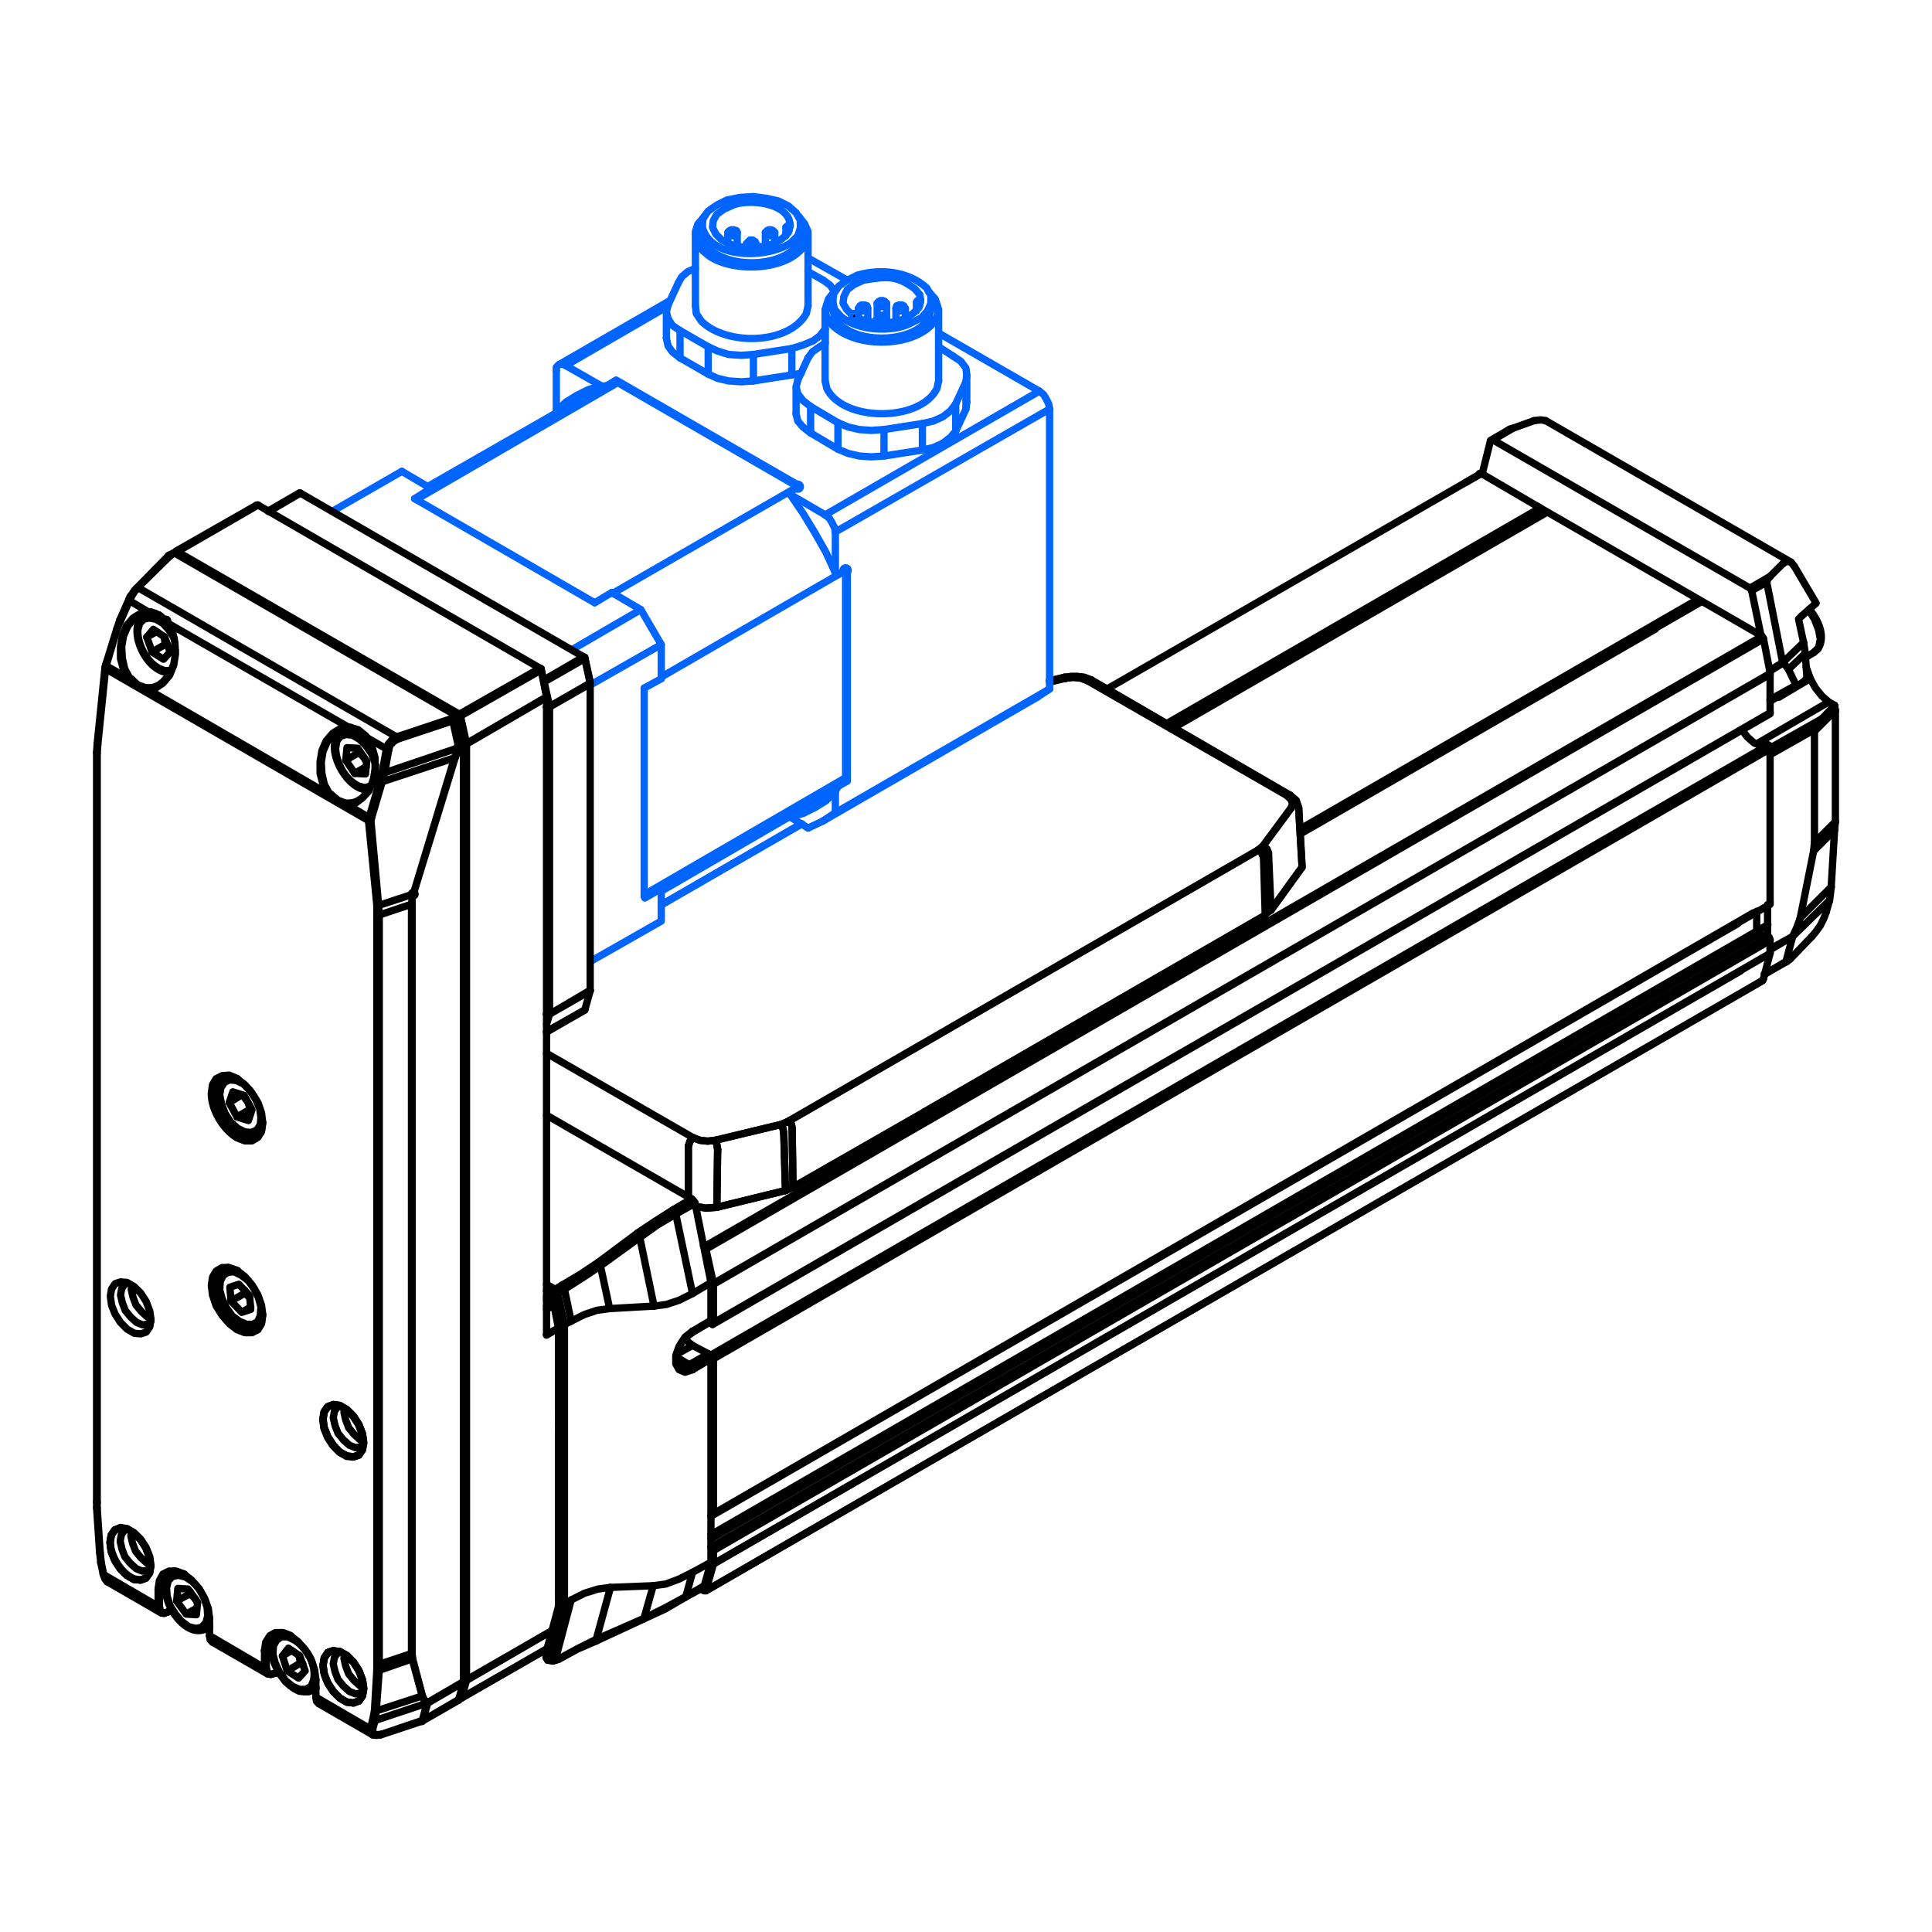 <?xml version="1.0" encoding="UTF-8"?>
<!DOCTYPE svg PUBLIC "-//W3C//DTD SVG 1.1//EN" "http://www.w3.org/Graphics/SVG/1.1/DTD/svg11.dtd">
<!-- Creator: CorelDRAW 2017 -->
<svg xmlns="http://www.w3.org/2000/svg" xml:space="preserve" width="400px" height="400px" version="1.1" style="shape-rendering:geometricPrecision; text-rendering:geometricPrecision; image-rendering:optimizeQuality; fill-rule:evenodd; clip-rule:evenodd"
viewBox="0 0 400000 400000"
 xmlns:xlink="http://www.w3.org/1999/xlink">
 <defs>
  <style type="text/css">
   <![CDATA[
    .str2 {stroke:black;stroke-width:1512}
    .str3 {stroke:#0064FF;stroke-width:1512}
    .str1 {stroke:black;stroke-width:1512;stroke-linecap:round;stroke-linejoin:round}
    .str0 {stroke:#0064FF;stroke-width:1512;stroke-linecap:round;stroke-linejoin:round}
    .fil1 {fill:none}
    .fil0 {fill:none;fill-rule:nonzero}
    .fil2 {fill:black;fill-rule:nonzero}
   ]]>
  </style>
 </defs>
 <g id="Layer_x0020_1">
  <polyline class="fil0 str0" points="122190,199085 136909,190698 136909,183632 "/>
  <line class="fil0 str0" x1="121715" y1="142111" x2="136909" y2= "133453" />
  <line class="fil0 str0" x1="132669" y1="126210" x2="118710" y2= "134338" />
  <line class="fil0 str0" x1="69063" y1="105714" x2="83198" y2= "97587" />
  <rect class="fil1" width="400000" height="400000"/>
  <line class="fil0 str0" x1="136861" y1="183984" x2="133507" y2= "185926" />
  <polyline class="fil0 str1" points="116860,331945 116340,332119 115820,331945 113046,342172 "/>
  <line class="fil0 str1" x1="115826" y1="273143" x2="115826" y2= "273010" />
  <line class="fil0 str1" x1="146156" y1="329344" x2="145809" y2= "329344" />
  <polyline class="fil0 str1" points="147195,320331 147542,320504 147715,321025 "/>
  <line class="fil0 str1" x1="147715" y1="313397" x2="147542" y2= "313571" />
  <polyline class="fil0 str1" points="147022,280638 147542,280811 147715,281331 "/>
  <polyline class="fil0 str1" points="147715,273878 147542,274224 147022,273878 "/>
  <line class="fil0 str1" x1="147715" y1="265730" x2="147715" y2= "265904" />
  <line class="fil0 str1" x1="145809" y1="258104" x2="146156" y2= "258624" />
  <line class="fil0 str1" x1="364506" y1="131904" x2="145809" y2= "258104" />
  <line class="fil0 str1" x1="147195" y1="313918" x2="359739" y2= "191259" />
  <line class="fil0 str1" x1="366027" y1="191444" x2="147195" y2= "317731" />
  <line class="fil0 str1" x1="147195" y1="318597" x2="364053" y2= "193467" />
  <line class="fil0 str1" x1="365933" y1="194044" x2="147195" y2= "320331" />
  <line class="fil0 str1" x1="147715" y1="321025" x2="366478" y2= "194723" />
  <line class="fil0 str1" x1="366479" y1="197386" x2="147715" y2= "323797" />
  <line class="fil0 str1" x1="363046" y1="188971" x2="147715" y2= "313397" />
  <line class="fil0 str1" x1="147542" y1="313571" x2="366478" y2= "187232" />
  <line class="fil0 str1" x1="147715" y1="281331" x2="366478" y2= "155029" />
  <line class="fil0 str1" x1="365265" y1="154698" x2="147022" y2= "280638" />
  <line class="fil0 str1" x1="366479" y1="147576" x2="147715" y2= "273878" />
  <line class="fil0 str1" x1="364920" y1="202996" x2="146156" y2= "329344" />
  <line class="fil0 str1" x1="147715" y1="323797" x2="360335" y2= "201043" />
  <line class="fil0 str1" x1="366177" y1="139602" x2="147715" y2= "265729" />
  <line class="fil0 str1" x1="147715" y1="265903" x2="366478" y2= "139602" />
  <line class="fil0 str1" x1="146156" y1="258623" x2="365092" y2= "132285" />
  <line class="fil0 str1" x1="147542" y1="274223" x2="366479" y2= "147775" />
  <line class="fil0 str1" x1="146156" y1="329343" x2="364920" y2= "203041" />
  <line class="fil0 str1" x1="229182" y1="142663" x2="306385" y2= "98190" />
  <line class="fil0 str1" x1="269222" y1="172649" x2="342703" y2= "130256" />
  <line class="fil0 str1" x1="242278" y1="150241" x2="319185" y2= "105822" />
  <line class="fil0 str1" x1="318546" y1="105351" x2="241489" y2= "149846" />
  <line class="fil0 str1" x1="352179" y1="124556" x2="269222" y2= "172476" />
  <line class="fil0 str1" x1="243066" y1="150636" x2="320063" y2= "106191" />
  <line class="fil0 str1" x1="352180" y1="124605" x2="269221" y2= "172476" />
  <line class="fil0 str1" x1="147193" y1="313743" x2="147540" y2= "313570" />
  <line class="fil0 str1" x1="145807" y1="329343" x2="145114" y2= "328996" />
  <polyline class="fil0 str1" points="147713,321023 147713,323796 146154,329343 "/>
  <line class="fil0 str1" x1="147713" y1="281330" x2="147713" y2= "313397" />
  <line class="fil0 str1" x1="147713" y1="265903" x2="147713" y2= "273876" />
  <line class="fil0 str1" x1="146154" y1="258623" x2="147713" y2= "265729" />
  <line class="fil0 str1" x1="145634" y1="257930" x2="145807" y2= "258103" />
  <line class="fil0 str1" x1="147020" y1="273703" x2="147020" y2= "273876" />
  <line class="fil0 str1" x1="145807" y1="328306" x2="141993" y2= "330558" />
  <polyline class="fil0 str1" points="114954,343732 114260,343559 114086,343039 114086,342345 116860,331945 "/>
  <polyline class="fil0 str1" points="123447,339399 119633,341305 115820,343385 114954,343732 "/>
  <line class="fil0 str1" x1="133327" y1="335065" x2="123447" y2= "339399" />
  <polyline class="fil0 str1" points="141993,330558 137833,332812 133327,335065 "/>
  <polyline class="fil0 str1" points="116860,274225 115474,267638 116860,266945 "/>
  <line class="fil0 str1" x1="139913" y1="251345" x2="143900" y2= "249091" />
  <polyline class="fil0 str1" points="132460,256198 136100,253599 139913,251345 "/>
  <line class="fil0 str1" x1="124313" y1="262092" x2="132460" y2= "256198" />
  <polyline class="fil0 str1" points="116860,266945 120673,264519 124313,262092 "/>
  <polyline class="fil0 str1" points="113046,342172 113046,343212 113393,343732 "/>
  <line class="fil0 str1" x1="114954" y1="266945" x2="113158" y2= "265908" />
  <line class="fil0 str1" x1="113158" y1="267248" x2="114433" y2= "267985" />
  <polyline class="fil0 str1" points="143900,249091 143554,248571 143207,248225 139393,250479 "/>
  <polyline class="fil0 str1" points="139913,251345 139740,250825 139393,250479 135580,252905 131940,255331 132287,255678 132460,256198 "/>
  <line class="fil0 str1" x1="131940" y1="255331" x2="123794" y2= "261398" />
  <polyline class="fil0 str1" points="124313,262092 124140,261571 123794,261398 120153,263825 116340,266078 116687,266425 116860,266945 "/>
  <line class="fil0 str1" x1="116340" y1="266078" x2="114954" y2= "266945" />
  <polyline class="fil0 str1" points="114433,267985 114954,267985 115474,267638 115300,267292 114954,266945 "/>
  <line class="fil0 str1" x1="114433" y1="267985" x2="115820" y2= "274398" />
  <polyline class="fil0 str1" points="116860,274225 116340,274398 115820,274398 "/>
  <line class="fil0 str1" x1="116860" y1="331945" x2="116860" y2= "274225" />
  <line class="fil0 str1" x1="115820" y1="274398" x2="115820" y2= "331945" />
  <polyline class="fil0 str1" points="114086,342345 113566,342519 113046,342172 "/>
  <line class="fil0 str1" x1="114954" y1="343732" x2="114433" y2= "343905" />
  <line class="fil0 str1" x1="115820" y1="343385" x2="115647" y2= "343559" />
  <line class="fil0 str1" x1="123447" y1="339399" x2="123447" y2= "339746" />
  <line class="fil0 str1" x1="133327" y1="335065" x2="133153" y2= "335239" />
  <line class="fil0 str1" x1="141993" y1="330558" x2="141820" y2= "330732" />
  <line class="fil0 str1" x1="145634" y1="328653" x2="145807" y2= "328306" />
  <polyline class="fil0 str1" points="123449,339746 119462,341479 115649,343559 114435,343905 113395,343732 "/>
  <line class="fil0 str1" x1="133155" y1="335239" x2="123449" y2= "339746" />
  <polyline class="fil0 str1" points="141822,330732 137662,333159 133155,335239 "/>
  <line class="fil0 str1" x1="145636" y1="328653" x2="141822" y2= "330732" />
  <polyline class="fil0 str1" points="143382,325532 147195,323452 145809,328306 "/>
  <line class="fil0 str1" x1="143382" y1="325532" x2="141995" y2= "330558" />
  <line class="fil0 str1" x1="118248" y1="331252" x2="114955" y2= "343732" />
  <line class="fil0 str1" x1="126395" y1="328653" x2="123449" y2= "339399" />
  <polyline class="fil0 str1" points="118248,331252 121022,329865 123796,328998 126395,328653 "/>
  <line class="fil0 str1" x1="135236" y1="328306" x2="133329" y2= "335065" />
  <polyline class="fil0 str1" points="126395,328653 135236,328306 137835,327959 140609,326919 143382,325532 "/>
  <line class="fil0 str1" x1="118248" y1="273531" x2="116863" y2= "274225" />
  <line class="fil0 str1" x1="116863" y1="266945" x2="118248" y2= "273531" />
  <line class="fil0 str1" x1="139915" y1="251345" x2="143382" y2= "267812" />
  <polyline class="fil0 str1" points="143902,249091 147195,265558 143382,267812 "/>
  <line class="fil0 str1" x1="132462" y1="256198" x2="135408" y2= "270412" />
  <polyline class="fil0 str1" points="143382,267812 140609,269199 138009,270066 135408,270412 "/>
  <line class="fil0 str1" x1="124315" y1="262092" x2="126222" y2= "270932" />
  <polyline class="fil0 str1" points="135408,270412 126222,270932 123623,271278 121022,272145 118248,273531 "/>
  <polyline class="fil0 str1" points="146676,280292 142688,282546 141648,283065 140782,282718 "/>
  <line class="fil0 str1" x1="147022" y1="273705" x2="147195" y2= "273358" />
  <polyline class="fil0 str1" points="147195,281332 147022,280812 146676,280292 "/>
  <line class="fil0 str1" x1="143382" y1="283585" x2="147195" y2= "281332" />
  <polyline class="fil0 str1" points="143382,275612 141822,276825 140609,278732 139915,280639 139915,282372 140609,283585 141822,284105 143382,283585 "/>
  <line class="fil0 str1" x1="147195" y1="273358" x2="143382" y2= "275612" />
  <line class="fil0 str1" x1="143208" y1="275959" x2="143382" y2= "275612" />
  <polyline class="fil0 str1" points="142688,282546 143208,283065 143382,283585 "/>
  <line class="fil0 str1" x1="143208" y1="275959" x2="147022" y2= "273705" />
  <path class="fil0 str1" d="M140782 282718l-346 -172c-1142,-1654 451,-4852 1906,-5894l866 -693"/>
  <line class="fil0 str1" x1="143382" y1="278558" x2="146676" y2= "280292" />
  <line class="fil0 str1" x1="140262" y1="280292" x2="143382" y2= "278558" />
  <line class="fil0 str1" x1="142688" y1="282546" x2="140089" y2= "280985" />
  <polyline class="fil0 str1" points="143382,278558 142515,277865 141822,277171 "/>
  <line class="fil0 str1" x1="147195" y1="265558" x2="147195" y2= "273358" />
  <line class="fil0 str1" x1="147195" y1="281332" x2="147195" y2= "323452" />
  <line class="fil0 str1" x1="269222" y1="171610" x2="351118" y2= "124322" />
  <line class="fil0 str1" x1="269222" y1="171784" x2="341140" y2= "130256" />
  <polyline class="fil0 str1" points="148062,236091 146503,236263 144942,236091 143555,235571 "/>
  <line class="fil0 str1" x1="161755" y1="232797" x2="148062" y2= "236091" />
  <line class="fil0 str1" x1="162969" y1="232277" x2="161755" y2= "232797" />
  <line class="fil0 str1" x1="260556" y1="175944" x2="162969" y2= "232277" />
  <line class="fil0 str1" x1="261423" y1="175250" x2="260556" y2= "175944" />
  <line class="fil0 str1" x1="267316" y1="167276" x2="261423" y2= "175250" />
  <polyline class="fil0 str1" points="266449,164677 267316,165544 267663,166411 267316,167276 "/>
  <line class="fil0 str1" x1="225196" y1="140930" x2="266449" y2= "164677" />
  <polyline class="fil0 str1" points="220689,140410 222249,140237 223809,140410 225196,140930 "/>
  <line class="fil0 str1" x1="217301" y1="141225" x2="220689" y2= "140410" />
  <polyline class="fil0 str1" points="148582,237997 148408,236957 148062,236091 "/>
  <polyline class="fil0 str1" points="161755,232797 162102,233664 162275,234531 "/>
  <polyline class="fil0 str1" points="260556,175944 261249,176637 261596,177504 "/>
  <polyline class="fil0 str1" points="261423,175250 262290,175770 262636,176637 "/>
  <line class="fil0 str1" x1="266449" y1="164677" x2="267143" y2= "164677" />
  <line class="fil0 str1" x1="225196" y1="140930" x2="225889" y2= "140757" />
  <line class="fil0 str1" x1="220689" y1="140410" x2="220343" y2= "140237" />
  <polyline class="fil0 str1" points="143555,235571 142862,236263 142515,237304 "/>
  <polyline class="fil0 str1" points="267143,164677 268356,165717 268875,167276 "/>
  <line class="fil0 str1" x1="225889" y1="140757" x2="267143" y2= "164677" />
  <polyline class="fil0 str1" points="220343,140237 221730,140063 223116,140063 224503,140237 225889,140757 "/>
  <line class="fil0 str1" x1="217301" y1="140968" x2="220343" y2= "140237" />
  <line class="fil0 str1" x1="142515" y1="237304" x2="142515" y2= "247704" />
  <polyline class="fil0 str1" points="144075,249784 146156,250130 148408,249957 148582,237997 "/>
  <polyline class="fil0 str1" points="162275,234531 162622,246491 164183,245798 164009,233837 "/>
  <polyline class="fil0 str1" points="261596,177504 261943,189291 263155,188424 262636,176637 "/>
  <line class="fil0 str1" x1="269587" y1="179522" x2="268875" y2= "167276" />
  <line class="fil0 str1" x1="148408" y1="249957" x2="162622" y2= "246491" />
  <line class="fil0 str1" x1="263155" y1="188424" x2="269470" y2= "179694" />
  <line class="fil0 str1" x1="164183" y1="245798" x2="190876" y2= "230543" />
  <line class="fil0 str1" x1="191396" y1="230198" x2="261943" y2= "189486" />
  <polyline class="fil0 str1" points="163522,231961 163868,232827 164042,233694 "/>
  <line class="fil0 str1" x1="139913" y1="251345" x2="143900" y2= "249091" />
  <polyline class="fil0 str1" points="132460,256198 136100,253599 139913,251345 "/>
  <polyline class="fil0 str1" points="143900,249091 143554,248571 143207,248225 139393,250479 "/>
  <polyline class="fil0 str1" points="139913,251345 139740,250825 139393,250479 135580,252905 131940,255331 132287,255678 132460,256198 "/>
  <line class="fil0 str1" x1="113158" y1="230884" x2="143208" y2= "248224" />
  <polyline class="fil0 str1" points="148062,236091 146503,236263 144942,236091 143555,235571 "/>
  <line class="fil0 str1" x1="161755" y1="232797" x2="148062" y2= "236091" />
  <line class="fil0 str1" x1="162969" y1="232277" x2="161755" y2= "232797" />
  <line class="fil0 str1" x1="260562" y1="175990" x2="162975" y2= "232323" />
  <line class="fil0 str1" x1="261423" y1="175250" x2="260556" y2= "175944" />
  <line class="fil0 str1" x1="267316" y1="167276" x2="261423" y2= "175250" />
  <polyline class="fil0 str1" points="266449,164677 267316,165544 267663,166411 267316,167276 "/>
  <line class="fil0 str1" x1="225196" y1="140930" x2="266449" y2= "164677" />
  <polyline class="fil0 str1" points="220689,140410 222249,140237 223809,140410 225196,140930 "/>
  <line class="fil0 str1" x1="217301" y1="140968" x2="220689" y2= "140410" />
  <line class="fil0 str1" x1="143555" y1="235571" x2="113158" y2= "218073" />
  <polyline class="fil0 str1" points="148582,237997 148408,236957 148062,236091 "/>
  <polyline class="fil0 str1" points="161755,232797 162102,233664 162275,234531 "/>
  <polyline class="fil0 str1" points="260556,175944 261249,176637 261596,177504 "/>
  <polyline class="fil0 str1" points="261423,175250 262290,175770 262636,176637 "/>
  <line class="fil0 str1" x1="266449" y1="164677" x2="267143" y2= "164677" />
  <line class="fil0 str1" x1="225196" y1="140930" x2="225889" y2= "140757" />
  <line class="fil0 str1" x1="220689" y1="140410" x2="220343" y2= "140237" />
  <polyline class="fil0 str1" points="143555,235571 142862,236263 142515,237304 "/>
  <polyline class="fil0 str1" points="267143,164677 268356,165717 268875,167276 "/>
  <line class="fil0 str1" x1="225889" y1="140757" x2="267143" y2= "164677" />
  <polyline class="fil0 str1" points="220343,140237 221730,140063 223116,140063 224503,140237 225889,140757 "/>
  <line class="fil0 str1" x1="217301" y1="140968" x2="220343" y2= "140237" />
  <line class="fil0 str1" x1="142515" y1="237304" x2="142515" y2= "247478" />
  <polyline class="fil0 str1" points="144271,249817 146156,250130 148408,249957 148582,237997 "/>
  <polyline class="fil0 str1" points="162275,234531 162622,246491 164183,245798 164009,233837 "/>
  <line class="fil0 str1" x1="269587" y1="179522" x2="268875" y2= "167276" />
  <line class="fil0 str1" x1="148408" y1="249957" x2="162622" y2= "246491" />
  <line class="fil0 str1" x1="263155" y1="188424" x2="269470" y2= "179694" />
  <line class="fil0 str1" x1="164183" y1="245798" x2="191396" y2= "230198" />
  <line class="fil0 str1" x1="191396" y1="230198" x2="261943" y2= "189486" />
  <polyline class="fil0 str1" points="163522,231961 163868,232827 164042,233694 "/>
  <line class="fil0 str1" x1="306333" y1="98017" x2="306679" y2= "98017" />
  <line class="fil0 str1" x1="364746" y1="131643" x2="365093" y2= "132163" />
  <line class="fil0 str1" x1="366479" y1="139270" x2="366479" y2= "139444" />
  <line class="fil0 str1" x1="366479" y1="147417" x2="366479" y2= "147591" />
  <polyline class="fil0 str1" points="365959,154177 366306,154350 366479,154870 "/>
  <line class="fil0 str1" x1="366479" y1="186764" x2="366479" y2= "187111" />
  <line class="fil0 str1" x1="363706" y1="188670" x2="363706" y2= "188844" />
  <polyline class="fil0 str1" points="363706,192658 363706,193004 364053,193351 "/>
  <polyline class="fil0 str1" points="365959,193871 366306,194044 366479,194564 "/>
  <line class="fil0 str1" x1="366479" y1="197164" x2="366479" y2= "197337" />
  <line class="fil0 str1" x1="365093" y1="202711" x2="364920" y2= "202884" />
  <line class="fil0 str1" x1="303434" y1="99890" x2="306679" y2= "98017" />
  <line class="fil0 str1" x1="306679" y1="98016" x2="318812" y2= "105123" />
  <line class="fil0 str1" x1="318183" y1="104757" x2="364745" y2= "131642" />
  <line class="fil0 str1" x1="365092" y1="132162" x2="366478" y2= "139269" />
  <line class="fil0 str1" x1="366478" y1="139443" x2="366478" y2= "147417" />
  <polyline class="fil0 str1" points="360585,151056 361798,152616 363185,153829 364572,154349 365958,154176 "/>
  <line class="fil0 str1" x1="366478" y1="154869" x2="366478" y2= "186763" />
  <line class="fil0 str1" x1="366478" y1="194562" x2="366478" y2= "197163" />
  <line class="fil0 str1" x1="366478" y1="197336" x2="365092" y2= "202710" />
  <line class="fil0 str1" x1="363704" y1="188842" x2="363704" y2= "192657" />
  <line class="fil0 str1" x1="364051" y1="193350" x2="365957" y2= "193870" />
  <path class="fil0 str1" d="M374453 126270l1214 1907 866 2254 347 1906 -347 1733 -1040 1040 867 -693c1484,-2225 469,-5081 -867,-7107l-867 -1213"/>
  <line class="fil0 str1" x1="308586" y1="91256" x2="309106" y2= "91083" />
  <line class="fil0 str1" x1="362319" y1="121763" x2="362666" y2= "122284" />
  <polyline class="fil0 str1" points="365785,120550 365959,120030 366479,119336 "/>
  <line class="fil0 str1" x1="309106" y1="91083" x2="313266" y2= "88657" />
  <line class="fil0 str1" x1="366479" y1="119336" x2="362319" y2= "121763" />
  <line class="fil0 str1" x1="362666" y1="122284" x2="365785" y2= "120550" />
  <line class="fil0 str1" x1="369079" y1="137190" x2="366479" y2= "138750" />
  <polyline class="fil0 str1" points="366479,138924 369253,137190 369079,137190 "/>
  <polyline class="fil0 str1" points="366479,196644 371160,193871 366479,196471 "/>
  <polyline class="fil0 str1" points="370640,198551 369946,199071 369773,199071 365439,201671 "/>
  <line class="fil0 str1" x1="312053" y1="89177" x2="308759" y2= "91083" />
  <line class="fil0 str1" x1="369946" y1="199071" x2="365267" y2= "201671" />
  <line class="fil0 str1" x1="308586" y1="91256" x2="306853" y2= "98190" />
  <line class="fil0 str1" x1="364573" y1="131470" x2="362666" y2= "122284" />
  <line class="fil0 str1" x1="365959" y1="193871" x2="365959" y2= "187284" />
  <line class="fil0 str1" x1="362319" y1="121763" x2="309106" y2= "91083" />
  <polyline class="fil0 str1" points="373413,133030 372372,128177 373066,127483 "/>
  <polyline class="fil0 str1" points="373760,135284 373586,134070 373413,133030 "/>
  <line class="fil0 str1" x1="374106" y1="140311" x2="373760" y2= "135284" />
  <line class="fil0 str1" x1="368386" y1="144297" x2="368213" y2= "144123" />
  <polyline class="fil0 str1" points="371506,117257 376013,124884 373066,127483 "/>
  <polyline class="fil0 str1" points="369079,116737 369946,116217 370813,116390 371506,117257 "/>
  <line class="fil0 str1" x1="366479" y1="119336" x2="369079" y2= "116737" />
  <line class="fil0 str1" x1="369079" y1="137190" x2="365785" y2= "120550" />
  <line class="fil0 str1" x1="373413" y1="133030" x2="369079" y2= "137190" />
  <line class="fil0 str1" x1="375146" y1="193871" x2="370640" y2= "198551" />
  <line class="fil0 str1" x1="370293" y1="138577" x2="369253" y2= "137190" />
  <line class="fil0 str1" x1="373760" y1="135284" x2="370293" y2= "138577" />
  <line class="fil0 str1" x1="378786" y1="186418" x2="371160" y2= "193871" />
  <polyline class="fil0 str1" points="379132,183644 378959,185204 378786,186418 "/>
  <line class="fil0 str1" x1="379132" y1="183644" x2="372719" y2= "190057" />
  <polyline class="fil0 str1" points="371160,193871 372026,191964 372719,190057 "/>
  <line class="fil0 str1" x1="369773" y1="199071" x2="371160" y2= "193871" />
  <polyline class="fil0 str1" points="378092,188844 377572,190230 376880,191617 376013,192831 375146,193871 "/>
  <line class="fil0 str1" x1="378786" y1="186418" x2="378092" y2= "188844" />
  <line class="fil0 str1" x1="380000" y1="147071" x2="380000" y2= "170124" />
  <line class="fil0 str1" x1="380000" y1="147071" x2="375667" y2= "151404" />
  <line class="fil0 str1" x1="375667" y1="174457" x2="375667" y2= "151404" />
  <line class="fil0 str1" x1="380000" y1="170124" x2="375667" y2= "174457" />
  <line class="fil0 str1" x1="380000" y1="170124" x2="379826" y2= "171857" />
  <line class="fil0 str1" x1="375493" y1="176191" x2="375667" y2= "174457" />
  <line class="fil0 str1" x1="379826" y1="171857" x2="375493" y2= "176191" />
  <line class="fil0 str1" x1="379826" y1="171857" x2="379132" y2= "183644" />
  <line class="fil0 str1" x1="372719" y1="190057" x2="375493" y2= "176191" />
  <line class="fil0 str1" x1="371852" y1="141871" x2="370293" y2= "138577" />
  <polyline class="fil0 str1" points="373760,140831 372892,141524 372199,141871 371852,141871 "/>
  <line class="fil0 str1" x1="374106" y1="140311" x2="373760" y2= "140831" />
  <line class="fil0 str1" x1="379826" y1="146030" x2="380000" y2= "147071" />
  <line class="fil0 str1" x1="377226" y1="148803" x2="379826" y2= "146030" />
  <polyline class="fil0 str1" points="375667,151404 375667,151057 376013,150190 376360,149670 377226,148803 "/>
  <line class="fil0 str1" x1="370813" y1="116390" x2="320026" y2= "87097" />
  <polyline class="fil0 str1" points="317600,87097 313266,88657 312573,88831 312053,89177 "/>
  <polyline class="fil0 str1" points="320026,87097 318986,86923 317600,87097 "/>
  <line class="fil0 str1" x1="371852" y1="141871" x2="366479" y2= "144817" />
  <line class="fil0 str1" x1="377226" y1="148803" x2="366479" y2= "154870" />
  <line class="fil0 str1" x1="366479" y1="156257" x2="375667" y2= "151057" />
  <line class="fil0 str1" x1="366479" y1="145164" x2="372546" y2= "141697" />
  <polyline class="fil0 str1" points="373933,138057 374800,140484 368386,144297 "/>
  <polyline class="fil0 str1" points="374800,140484 375840,142390 377226,144123 378612,145337 379826,146030 "/>
  <line class="fil0 str1" x1="363706" y1="154003" x2="378612" y2= "145337" />
  <line class="fil0 str1" x1="375493" y1="135110" x2="373760" y2= "136151" />
  <polyline class="fil0 str1" points="114644,269975 114891,269480 113159,268490 "/>
  <line class="fil0 str1" x1="113159" y1="269109" x2="114644" y2= "269975" />
  <polygon class="fil0 str1" points="115633,275047 116128,274924 115138,269851 114643,269975 "/>
  <polyline class="fil0 str1" points="115633,290635 116323,295229 116128,275047 115633,275047 115633,290635 115642,295370 "/>
  <polygon class="fil0 str1" points="115633,329606 116128,329606 116128,295955 115633,295955 "/>
  <line class="fil0 str1" x1="115880" y1="329977" x2="116128" y2= "329730" />
  <polygon class="fil0 str1" points="115633,337029 116128,337029 116128,329188 115633,329093 "/>
  <polyline class="fil0 str1" points="114643,340864 115138,340988 116128,337029 115633,337029 114643,340864 114890,340988 "/>
  <line class="fil0 str1" x1="114643" y1="340864" x2="114396" y2= "340740" />
  <line class="fil0 str1" x1="115137" y1="269851" x2="114890" y2= "269480" />
  <line class="fil0 str1" x1="116127" y1="275047" x2="116127" y2= "274924" />
  <polyline class="fil0 str1" points="115880,290759 116127,290759 116127,290635 "/>
  <polyline class="fil0 str1" points="116127,295955 116127,295708 115880,295460 "/>
  <line class="fil0 str1" x1="116127" y1="329730" x2="116127" y2= "329606" />
  <line class="fil0 str1" x1="114890" y1="340988" x2="115137" y2= "340988" />
  <line class="fil0 str1" x1="122189" y1="141185" x2="121076" y2= "136112" />
  <line class="fil0 str1" x1="113777" y1="209971" x2="113158" y2= "209971" />
  <line class="fil0 str1" x1="113158" y1="212074" x2="113777" y2= "209971" />
  <line class="fil0 str1" x1="113777" y1="146381" x2="113158" y2= "146381" />
  <polyline class="fil0 str1" points="113158,209971 113777,209971 113777,146381 "/>
  <polyline class="fil0 str1" points="113158,146381 113777,146257 112663,141185 "/>
  <line class="fil0 str1" x1="113777" y1="146381" x2="113777" y2= "146257" />
  <polyline class="fil0 str1" points="61940,102091 62187,102091 120828,135989 121076,136360 122189,141432 "/>
  <line class="fil0 str1" x1="120828" y1="135989" x2="121076" y2= "136112" />
  <line class="fil0 str0" x1="122189" y1="141432" x2="122189" y2= "141185" />
  <line class="fil0 str1" x1="121076" y1="136112" x2="121076" y2= "136360" />
  <line class="fil0 str1" x1="122189" y1="141185" x2="122189" y2= "205022" />
  <line class="fil0 str0" x1="122189" y1="141432" x2="122189" y2= "141556" />
  <line class="fil0 str1" x1="122189" y1="205146" x2="121076" y2= "209104" />
  <line class="fil0 str1" x1="122189" y1="205022" x2="122189" y2= "205146" />
  <line class="fil0 str1" x1="62187" y1="102091" x2="55631" y2= "105926" />
  <line class="fil0 str1" x1="120828" y1="135990" x2="112540" y2= "140815" />
  <line class="fil0 str1" x1="121076" y1="136361" x2="112663" y2= "141186" />
  <line class="fil0 str1" x1="122189" y1="141433" x2="113777" y2= "146258" />
  <polyline class="fil0 str1" points="122189,205147 113777,209972 122189,205023 "/>
  <line class="fil0 str1" x1="122189" y1="141557" x2="113777" y2= "146382" />
  <line class="fil0 str1" x1="121076" y1="209105" x2="113158" y2= "213559" />
  <line class="fil0 str1" x1="61940" y1="102092" x2="55507" y2= "105804" />
  <line class="fil0 str1" x1="121076" y1="209105" x2="113158" y2= "213683" />
  <line class="fil0 str1" x1="113158" y1="144031" x2="112044" y2= "138464" />
  <line class="fil0 str1" x1="94848" y1="148361" x2="95962" y2= "154053" />
  <line class="fil0 str1" x1="113158" y1="144031" x2="113158" y2= "276406" />
  <polyline class="fil0 str1" points="112044,138464 112044,138712 113158,144279 113158,144031 "/>
  <line class="fil0 str1" x1="113158" y1="144279" x2="113158" y2= "144403" />
  <polyline class="fil0 str1" points="53404,104566 111797,138340 112044,138464 "/>
  <line class="fil0 str1" x1="111797" y1="138340" x2="112044" y2= "138712" />
  <line class="fil0 str1" x1="53156" y1="104566" x2="53404" y2= "104566" />
  <line class="fil0 str1" x1="96580" y1="347790" x2="96580" y2= "154052" />
  <line class="fil0 str1" x1="116081" y1="329681" x2="116081" y2= "334383" />
  <polyline class="fil0 str1" points="96580,154053 96580,153929 95343,148238 95095,147867 36702,114217 36455,114217 36331,114587 "/>
  <line class="fil0 str1" x1="95343" y1="351626" x2="95095" y2= "351502" />
  <line class="fil0 str1" x1="96580" y1="347914" x2="95962" y2= "347791" />
  <polyline class="fil0 str1" points="95095,351502 95591,351502 96580,347914 "/>
  <line class="fil0 str1" x1="95343" y1="351626" x2="95591" y2= "351502" />
  <line class="fil0 str1" x1="96580" y1="154053" x2="95962" y2= "154053" />
  <line class="fil0 str1" x1="95962" y1="347791" x2="96580" y2= "347791" />
  <line class="fil0 str1" x1="96580" y1="347914" x2="96580" y2= "347791" />
  <line class="fil0 str1" x1="95343" y1="148239" x2="94848" y2= "148362" />
  <line class="fil0 str1" x1="95962" y1="154053" x2="96580" y2= "153930" />
  <line class="fil0 str1" x1="36702" y1="114218" x2="36455" y2= "114589" />
  <line class="fil0 str1" x1="94848" y1="148363" x2="95095" y2= "147868" />
  <line class="fil0 str1" x1="36455" y1="114589" x2="36455" y2= "114218" />
  <line class="fil0 str1" x1="113158" y1="276408" x2="115509" y2= "275047" />
  <line class="fil0 str1" x1="113158" y1="270469" x2="114272" y2= "269851" />
  <line class="fil0 str1" x1="113158" y1="271088" x2="114643" y2= "270222" />
  <line class="fil0 str1" x1="113158" y1="276284" x2="115509" y2= "275047" />
  <line class="fil0 str1" x1="113158" y1="144404" x2="96580" y2= "154054" />
  <line class="fil0 str1" x1="115509" y1="336905" x2="96580" y2= "347792" />
  <line class="fil0 str1" x1="113158" y1="144280" x2="96580" y2= "153930" />
  <line class="fil0 str1" x1="112044" y1="138713" x2="95343" y2= "148239" />
  <line class="fil0 str1" x1="111797" y1="138342" x2="95095" y2= "147868" />
  <line class="fil0 str1" x1="53404" y1="104567" x2="36702" y2= "114218" />
  <line class="fil0 str1" x1="114642" y1="340616" x2="95591" y2= "351503" />
  <line class="fil0 str1" x1="115509" y1="336905" x2="96580" y2= "347915" />
  <line class="fil0 str1" x1="53156" y1="104567" x2="36455" y2= "114094" />
  <line class="fil0 str1" x1="114519" y1="340616" x2="95467" y2= "351627" />
  <polyline class="fil0 str1" points="87425,356328 87425,356204 79012,359049 78888,359173 "/>
  <polyline class="fil0 str1" points="79012,359049 77898,359173 77280,358802 77156,358059 76662,357936 76662,358678 77156,359173 "/>
  <polyline class="fil0 str1" points="77651,356204 77156,356080 76661,357937 "/>
  <polyline class="fil0 str1" points="77156,358060 77651,356204 77898,354225 77527,354225 77156,356080 "/>
  <line class="fil0 str1" x1="78517" y1="345812" x2="78022" y2= "345689" />
  <line class="fil0 str1" x1="78024" y1="345689" x2="77529" y2= "354225" />
  <polyline class="fil0 str1" points="77901,354225 78519,345812 78519,344575 78024,344575 78024,345689 "/>
  <polyline class="fil0 str1" points="78519,189436 78024,189313 78024,344575 "/>
  <polyline class="fil0 str1" points="78519,344575 78519,189436 78395,187457 78024,187457 78024,189313 "/>
  <polyline class="fil0 str1" points="76787,169889 76292,169889 78024,187457 "/>
  <polyline class="fil0 str1" points="78395,187457 76787,169889 76910,169395 76416,169271 76292,169889 "/>
  <polyline class="fil0 str1" points="79138,161848 78643,161724 76416,169271 "/>
  <polyline class="fil0 str1" points="76911,169395 79138,161848 79633,159992 79138,159868 78644,161724 "/>
  <polyline class="fil0 str1" points="80499,155167 80004,155043 79138,159868 "/>
  <line class="fil0 str1" x1="79633" y1="159992" x2="80499" y2= "155167" />
  <polyline class="fil0 str1" points="82107,152569 82230,153064 93736,149229 93612,148734 82107,152569 81117,153188 80375,154054 80004,155043 "/>
  <polyline class="fil0 str1" points="80498,155167 80746,154301 81488,153558 82230,153064 "/>
  <polyline class="fil0 str1" points="93860,149229 93736,149229 94973,154796 93860,149229 93612,148733 "/>
  <circle class="fil2 str2" cx="94973" cy="154796" r="371"/>
  <polyline class="fil0 str1" points="94107,156899 94231,156899 94602,155910 95097,154920 "/>
  <line class="fil0 str1" x1="94973" y1="154796" x2="95097" y2= "154920" />
  <polyline class="fil0 str1" points="94973,154796 94478,155786 94107,156899 "/>
  <circle class="fil2 str2" cx="85571" cy="185106" r="371"/>
  <polyline class="fil0 str1" points="94107,156899 85571,185106 94231,156899 "/>
  <polygon class="fil0 str1" points="85200,187210 85323,187086 85323,186220 85571,185106 85323,186220 "/>
  <polyline class="fil0 str1" points="85200,342349 85323,342349 85323,187086 "/>
  <polyline class="fil0 str1" points="85200,187210 85200,342349 85323,343462 85447,343462 85323,342349 "/>
  <polyline class="fil0 str1" points="87426,351132 87426,351009 85446,343462 "/>
  <polyline class="fil0 str1" points="85322,343462 87426,351132 87796,351999 88415,352617 88539,352493 87796,351875 87426,351009 "/>
  <line class="fil0 str1" x1="95096" y1="154920" x2="94973" y2= "154797" />
  <polygon class="fil0 str1" points="88540,352617 88416,352617 87426,356205 87550,356205 "/>
  <polyline class="fil0 str1" points="88540,352493 88540,352617 88416,352617 "/>
  <line class="fil0 str1" x1="87426" y1="356328" x2="87550" y2= "356205" />
  <polyline class="fil0 str1" points="28538,121641 35218,115084 34848,115084 "/>
  <line class="fil0 str1" x1="28290" y1="121765" x2="28538" y2= "121641" />
  <polyline class="fil0 str1" points="26682,124115 26806,124362 27300,123372 27919,122383 28538,121641 "/>
  <polyline class="fil0 str1" points="24825,128321 24949,128569 26806,124362 "/>
  <polyline class="fil0 str1" points="24207,130177 24207,130301 24949,128569 "/>
  <polyline class="fil0 str1" points="21856,137724 21980,137848 24207,130301 "/>
  <polyline class="fil0 str1" points="21733,138219 21856,138466 21980,137848 "/>
  <polyline class="fil0 str1" points="20124,153930 20248,154178 21856,138466 "/>
  <polyline class="fil0 str1" points="20000,155786 20124,155910 20248,154178 "/>
  <polyline class="fil0 str1" points="20000,310925 20124,311049 20124,155910 "/>
  <polyline class="fil0 str1" points="20000,312163 20124,312286 20124,311049 "/>
  <polyline class="fil0 str1" points="20619,321317 20743,321441 20124,312286 "/>
  <polyline class="fil0 str1" points="20867,323544 20990,323668 20743,321441 "/>
  <polyline class="fil0 str1" points="22228,327503 21733,326884 21485,326018 21361,325894 "/>
  <line class="fil0 str1" x1="21485" y1="326018" x2="20990" y2= "323668" />
  <line class="fil0 str1" x1="35218" y1="115084" x2="34970" y2= "114960" />
  <polyline class="fil0 str1" points="87426,356328 78890,359173 77900,359297 77157,359173 "/>
  <path class="fil0 str1" d="M87378 356430c27,-9 54,-21 79,-36"/>
  <polyline class="fil0 str1" points="34848,115084 28291,121764 27796,122259 27425,122878 26930,123496 26682,124115 24826,128321 24208,130177 21857,137724 21733,138218 20126,153930 20002,155786 20002,312162 20620,321317 20867,323544 "/>
  <polyline class="fil0 str1" points="21362,325894 21733,326884 22229,327503 "/>
  <line class="fil0 str1" x1="20867" y1="323544" x2="21362" y2= "325894" />
  <path class="fil0 str1" d="M34940 115017c-33,20 -62,43 -89,69"/>
  <line class="fil0 str1" x1="88417" y1="352617" x2="77654" y2= "356205" />
  <line class="fil0 str1" x1="87426" y1="351132" x2="77901" y2= "354225" />
  <line class="fil0 str1" x1="85323" y1="343462" x2="78519" y2= "345812" />
  <line class="fil0 str1" x1="78519" y1="344576" x2="85200" y2= "342349" />
  <line class="fil0 str1" x1="79633" y1="159993" x2="94973" y2= "154797" />
  <line class="fil0 str1" x1="79138" y1="161849" x2="94107" y2= "156900" />
  <line class="fil0 str1" x1="78395" y1="187458" x2="85571" y2= "185108" />
  <line class="fil0 str1" x1="78519" y1="189438" x2="85200" y2= "187211" />
  <line class="fil0 str1" x1="94602" y1="148241" x2="93612" y2= "148736" />
  <line class="fil0 str1" x1="36085" y1="114466" x2="35219" y2= "115085" />
  <line class="fil0 str1" x1="94849" y1="148612" x2="93860" y2= "149230" />
  <polyline class="fil0 str1" points="95097,154921 95963,154302 94973,154797 "/>
  <line class="fil0 str1" x1="95963" y1="348164" x2="88540" y2= "352494" />
  <line class="fil0 str1" x1="95963" y1="348288" x2="88540" y2= "352618" />
  <line class="fil0 str1" x1="94973" y1="351875" x2="87550" y2= "356206" />
  <line class="fil0 str1" x1="35961" y1="114466" x2="34971" y2= "114961" />
  <line class="fil0 str1" x1="94973" y1="351999" x2="87426" y2= "356329" />
  <polyline class="fil0 str1" points="36085,114466 94602,148241 94849,148612 95963,154302 95963,348288 94973,351875 94973,351999 "/>
  <line class="fil0 str1" x1="95963" y1="154055" x2="95963" y2= "154303" />
  <line class="fil0 str1" x1="94849" y1="148365" x2="94849" y2= "148612" />
  <polyline class="fil0 str1" points="95963,154303 95963,154055 94849,148365 94602,148241 "/>
  <line class="fil0 str1" x1="35961" y1="114467" x2="36085" y2= "114467" />
  <line class="fil0 str1" x1="28538" y1="121643" x2="82107" y2= "152571" />
  <line class="fil0 str1" x1="30765" y1="126715" x2="26806" y2= "124365" />
  <line class="fil0 str1" x1="72209" y1="150591" x2="34600" y2= "128942" />
  <line class="fil0 str1" x1="80003" y1="155045" x2="75920" y2= "152695" />
  <path class="fil0 str1" d="M31260 324164l-248 -1856 -742 -1855 -1114 -1732 -1360 -1361 -1485 -866 -1360 -248 -1114 495 -742 990 -248 1484c-73,2807 2271,6661 4949,7671l1360 247 1114 -495 742 -989 248 -1485z"/>
  <path class="fil0 str1" d="M75302 349526l-247 -1733 -743 -1855 -1113 -1732 -1361 -1484 -1485 -743 -1360 -247 -1114 371 -742 1113 -248 1485c-74,2806 2271,6661 4949,7670l1361 247 1113 -494 743 -990 247 -1608z"/>
  <polygon class="fil0 str1" points="31260,273194 31012,271461 30270,269482 29156,267750 27796,266389 26311,265523 24951,265399 23837,265771 23095,266884 22847,268368 23095,270224 23837,272080 24951,273812 26311,275173 27796,276039 29156,276162 30270,275791 31012,274678 "/>
  <polygon class="fil0 str1" points="75302,298679 75055,296823 74312,294967 73199,293235 71838,291875 70353,291009 68993,290761 67879,291256 67137,292246 66889,293854 67137,295586 67879,297441 68993,299174 70353,300659 71838,301400 73199,301648 74312,301277 75055,300163 "/>
  <polyline class="fil0 str1" points="31247,273552 30522,274173 29533,274297 28296,273802 27059,272689 25945,271328 25327,269719 24956,268111 25203,266750 25821,265884 26341,265690 "/>
  <line class="fil0 str1" x1="21857" y1="138468" x2="76292" y2= "169891" />
  <line class="fil0 str1" x1="76416" y1="169273" x2="71838" y2= "166551" />
  <line class="fil0 str1" x1="67879" y1="164324" x2="30517" y2= "142674" />
  <line class="fil0 str1" x1="26559" y1="140448" x2="21981" y2= "137849" />
  <line class="fil0 str1" x1="32745" y1="332577" x2="21487" y2= "326020" />
  <line class="fil0 str1" x1="54766" y1="345319" x2="43384" y2= "338639" />
  <line class="fil0 str1" x1="76664" y1="357938" x2="65406" y2= "351382" />
  <line class="fil0 str1" x1="22229" y1="327504" x2="33363" y2= "333937" />
  <line class="fil0 str1" x1="44003" y1="340000" x2="55385" y2= "346556" />
  <line class="fil0 str1" x1="66025" y1="352742" x2="77159" y2= "359175" />
  <line class="fil0 str1" x1="32745" y1="328989" x2="32745" y2= "332577" />
  <polyline class="fil0 str1" points="43384,335052 43137,333072 42395,330969 41157,328866 39673,327134 38065,325896 36457,325278 34972,325278 33735,325896 32992,327257 32745,328989 "/>
  <line class="fil0 str1" x1="43384" y1="338639" x2="43384" y2= "335052" />
  <line class="fil0 str1" x1="54766" y1="341732" x2="54766" y2= "345319" />
  <polyline class="fil0 str1" points="65405,347794 65158,345814 64415,343588 63179,341609 61694,339876 60085,338639 58478,338020 56993,338020 55879,338639 55013,340000 54766,341732 "/>
  <line class="fil0 str1" x1="65405" y1="351382" x2="65405" y2= "347794" />
  <polygon class="fil0 str1" points="54395,272204 54147,270224 53405,268122 52168,266018 50683,264286 49075,263049 47467,262431 45982,262431 44745,263173 44002,264410 43756,266142 44002,268122 44745,270348 45982,272328 47467,274060 49075,275297 50683,275916 52168,275916 53405,275297 54147,274060 "/>
  <path class="fil0 str1" d="M54395 232491l-248 -2102 -742 -2104 -1237 -1980 -1485 -1731 -1608 -1238 -1608 -742 -1485 124 -1237 618 -743 1238 -246 1731c-79,3396 2436,7563 5319,9279l1608 619 1485 0 1237 -743 742 -1236 248 -1733z"/>
  <polygon class="fil0 str1" points="68499,164448 68251,164695 69736,165932 71467,166551 71591,166304 69984,165685 "/>
  <polyline class="fil0 str1" points="67880,164324 68127,164200 67138,162344 66642,160118 66519,157768 66890,155540 67756,153561 69117,151953 70602,150963 72210,150715 72210,150591 70478,150839 68870,151829 67509,153437 66642,155416 66271,157768 66271,160118 66890,162468 67880,164324 68251,164695 "/>
  <line class="fil0 str1" x1="68499" y1="164448" x2="68127" y2= "164200" />
  <polygon class="fil0 str1" points="75674,152448 75674,152324 74189,151087 72581,150591 72705,150715 74313,151210 "/>
  <line class="fil0 str1" x1="72581" y1="150591" x2="72210" y2= "150591" />
  <line class="fil0 str1" x1="72210" y1="150715" x2="72705" y2= "150715" />
  <polyline class="fil0 str1" points="75921,152695 76045,152819 76169,152943 "/>
  <path class="fil0 str1" d="M77777 158386l-123 1609c-526,2541 -1834,5453 -4578,6185l-1113 124 -124 247 1732 -247 1485 -1114 1360 -1484 867 -2103 371 -2351 0 -2351 -619 -2226 -1114 -1980 -247 -371"/>
  <line class="fil0 str1" x1="75674" y1="152448" x2="76046" y2= "152819" />
  <line class="fil0 str1" x1="71468" y1="166551" x2="71839" y2= "166551" />
  <line class="fil0 str1" x1="71963" y1="166304" x2="71592" y2= "166304" />
  <polyline class="fil0 str1" points="34601,128942 34354,128571 32869,127333 31261,126715 30766,126715 "/>
  <circle class="fil2 str2" cx="34354" cy="128571" r="371"/>
  <polyline class="fil0 str1" points="31261,126715 31385,126839 32993,127333 34354,128571 "/>
  <polyline class="fil0 str1" points="34601,128942 34725,128942 34849,129065 "/>
  <polyline class="fil0 str1" points="36334,134632 36210,136117 35963,137602 35344,138963 34601,140200 33736,141189 32746,141931 31756,142303 30643,142426 30519,142674 32251,142426 33736,141437 35096,139829 35963,137725 36334,135375 36210,133024 35715,130797 34601,128942 "/>
  <line class="fil0 str1" x1="34354" y1="128570" x2="34725" y2= "128942" />
  <polygon class="fil0 str1" points="27179,140570 26931,140818 28416,142055 30147,142674 30271,142426 28540,141808 "/>
  <line class="fil0 str1" x1="30147" y1="142674" x2="30519" y2= "142674" />
  <line class="fil0 str1" x1="30643" y1="142426" x2="30271" y2= "142426" />
  <polyline class="fil0 str1" points="26560,140447 26807,140323 25818,138467 25322,136241 25199,133890 25570,131663 26436,129684 27674,128075 29281,127085 30890,126838 30766,126714 29158,126962 27550,127952 26188,129560 25322,131663 24951,133890 24951,136364 25570,138591 26560,140447 26931,140818 "/>
  <line class="fil0 str1" x1="27179" y1="140570" x2="26807" y2= "140323" />
  <line class="fil0 str1" x1="30890" y1="126838" x2="31385" y2= "126838" />
  <polyline class="fil0 str1" points="54396,232367 54148,234099 53405,235336 52292,235955 50808,235955 49200,235336 47591,234099 46230,232367 44993,230387 44374,228408 44003,226428 44251,224697 44993,223459 46106,222717 47591,222717 49200,223336 "/>
  <polyline class="fil0 str1" points="54396,272203 54148,273811 53405,275048 52292,275667 50808,275667 49200,275048 47591,273811 46230,272203 44993,270223 44374,268120 44003,266141 44251,264409 44993,263171 46106,262553 47591,262553 49200,263048 "/>
  <line class="fil0 str1" x1="56993" y1="346432" x2="56870" y2= "346432" />
  <polyline class="fil0 str1" points="55137,345318 54766,345318 55014,346061 55385,346556 56127,346679 56870,346432 "/>
  <line class="fil0 str1" x1="55137" y1="341730" x2="54766" y2= "341730" />
  <polyline class="fil0 str1" points="55137,341730 55385,339998 56003,338761 57241,338143 58601,338019 60210,338638 "/>
  <polyline class="fil0 str1" points="66024,352741 65529,352246 65405,351380 "/>
  <line class="fil0 str1" x1="34971" y1="333689" x2="34848" y2= "333689" />
  <polyline class="fil0 str1" points="32991,332576 32744,332576 32868,333318 33363,333937 33981,334060 34848,333689 "/>
  <line class="fil0 str1" x1="32991" y1="328988" x2="32744" y2= "328988" />
  <polyline class="fil0 str1" points="32991,328988 33239,327255 33981,326019 35095,325400 36579,325400 38188,325895 "/>
  <polyline class="fil0 str1" points="44002,339998 43507,339503 43383,338637 "/>
  <polyline class="fil0 str1" points="57611,346061 56992,346432 56002,346679 55384,346184 55136,345318 55136,341730 56373,340988 "/>
  <polyline class="fil0 str1" points="35589,333318 34970,333689 33981,333937 33239,333565 32991,332576 32991,328988 34228,328245 "/>
  <path class="fil0 str1" d="M35465 138837l-1237 0c-3358,-638 -5864,-5266 -5690,-8412l371 -1361 865 -866 1114 -247 1361 247 1484 866 1237 1361 1114 1732"/>
  <polyline class="fil0 str1" points="32125,126961 31012,126837 30022,127208 "/>
  <path class="fil0 str1" d="M35218 139456l-866 -247c-4202,-741 -7705,-8169 -5073,-11506l743 -495"/>
  <polygon class="fil0 str1" points="35218,135002 33857,136487 31506,135002 30393,131910 31754,130301 34104,131910 "/>
  <line class="fil0 str1" x1="34228" y1="133394" x2="34723" y2= "133517" />
  <line class="fil0 str1" x1="31506" y1="135002" x2="34228" y2= "133394" />
  <line class="fil0 str1" x1="32373" y1="130796" x2="30393" y2= "131910" />
  <line class="fil0 str1" x1="33981" y1="131786" x2="34229" y2= "133395" />
  <line class="fil0 str1" x1="30022" y1="127208" x2="30641" y2= "126837" />
  <path class="fil0 str1" d="M76787 162714l-1238 371 -1360 -371c-2767,-1371 -4584,-4763 -4701,-7794l247 -1485 743 -989 1113 -371 1361 124 1485 865 1360 1361 1113 1609 743 1855"/>
  <polyline class="fil0 str1" points="76416,153435 74931,152074 73447,151208 72086,150961 70848,151333 "/>
  <path class="fil0 str1" d="M76416 163457l-990 0c-3914,-626 -8162,-8431 -5196,-11629l618 -495"/>
  <polygon class="fil0 str1" points="71838,154797 74065,154920 75920,157642 75673,160240 73447,160117 71591,157394 "/>
  <polyline class="fil0 str1" points="74312,155786 75302,156776 75920,157766 "/>
  <line class="fil0 str1" x1="74312" y1="155786" x2="71591" y2= "157395" />
  <line class="fil0 str1" x1="75797" y1="158756" x2="73447" y2= "160117" />
  <line class="fil0 str1" x1="74436" y1="155539" x2="74312" y2= "155786" />
  <line class="fil0 str1" x1="70848" y1="151333" x2="71962" y2= "150714" />
  <polygon class="fil0 str1" points="53899,232861 53157,233975 52043,234470 50683,234346 49198,233604 47713,232242 46600,230511 45858,228531 45487,226675 45734,225191 46476,224077 47466,223582 48951,223706 50435,224449 51797,225810 52909,227541 53775,229521 54023,231376 "/>
  <line class="fil0 str1" x1="47219" y1="222716" x2="46972" y2= "222840" />
  <line class="fil0 str1" x1="53775" y1="234593" x2="54023" y2= "234469" />
  <path class="fil0 str1" d="M53775 234593l-866 371c-4903,736 -9760,-8052 -6680,-11505l743 -619"/>
  <polygon class="fil0 str1" points="52167,229768 51425,231994 49074,231253 47466,228283 48208,226056 50558,226799 "/>
  <line class="fil0 str1" x1="51796" y1="229644" x2="52043" y2= "229644" />
  <line class="fil0 str1" x1="49074" y1="231253" x2="51796" y2= "229644" />
  <line class="fil0 str1" x1="50064" y1="226675" x2="47466" y2= "228284" />
  <line class="fil0 str1" x1="50312" y1="226799" x2="50930" y2= "227665" />
  <line class="fil0 str1" x1="51425" y1="228407" x2="51797" y2= "229645" />
  <line class="fil0 str1" x1="46972" y1="222840" x2="47095" y2= "222716" />
  <line class="fil0 str1" x1="53775" y1="234593" x2="53899" y2= "234469" />
  <polygon class="fil0 str1" points="48084,272450 46847,270718 45981,268862 45487,267006 45610,265274 46229,264037 47218,263419 48456,263295 49940,264037 51425,265151 52662,266882 53528,268738 54023,270594 53899,272326 53404,273563 52414,274182 51053,274182 49569,273563 "/>
  <line class="fil0 str1" x1="53775" y1="274429" x2="54023" y2= "274182" />
  <line class="fil0 str1" x1="47219" y1="262429" x2="46972" y2= "262553" />
  <path class="fil0 str1" d="M53775 274429l-866 248 -990 124c-1891,-312 -3461,-1590 -4576,-3093l-743 -1114 -990 -2227 -247 -1237 -124 -1113 124 -1114 371 -865 495 -867 743 -618"/>
  <polyline class="fil0 str1" points="50064,271708 47837,269358 47590,266512 49446,265893 51673,268244 51920,271089 50064,271708 51920,270594 "/>
  <line class="fil0 str1" x1="50683" y1="267749" x2="51673" y2= "268615" />
  <line class="fil0 str1" x1="50683" y1="267749" x2="47837" y2= "269358" />
  <line class="fil0 str1" x1="50683" y1="267130" x2="50683" y2= "267749" />
  <line class="fil0 str1" x1="46972" y1="262553" x2="47095" y2= "262429" />
  <line class="fil0 str1" x1="53775" y1="274429" x2="53899" y2= "274306" />
  <path class="fil0 str1" d="M64414 349153l-1113 619 -1237 0 -1484 -619 -1485 -1237 -1237 -1732 -866 -1856 -495 -1855 124 -1733 618 -1113 989 -743 1362 0 1484 743c2598,1699 4495,5147 3836,8289l-496 1237z"/>
  <line class="fil0 str1" x1="58228" y1="338019" x2="57981" y2= "338143" />
  <line class="fil0 str1" x1="64785" y1="349896" x2="65404" y2= "349400" />
  <path class="fil0 str1" d="M64785 349896l-866 371 -990 0 -989 -124 -990 -495 -866 -619 -990 -866 -1484 -1979 -495 -1113c-756,-1534 -1288,-3986 -371,-5568l495 -742 742 -618"/>
  <polygon class="fil0 str1" points="63177,345937 61816,347422 59465,345937 58475,342844 59713,341236 62063,342844 "/>
  <line class="fil0 str1" x1="62187" y1="344328" x2="62682" y2= "344452" />
  <line class="fil0 str1" x1="59465" y1="345937" x2="62187" y2= "344328" />
  <line class="fil0 str1" x1="60331" y1="341730" x2="58475" y2= "342844" />
  <line class="fil0 str1" x1="61940" y1="342720" x2="62187" y2= "344329" />
  <line class="fil0 str1" x1="57981" y1="338143" x2="58105" y2= "338019" />
  <line class="fil0 str1" x1="64785" y1="349896" x2="65404" y2= "349524" />
  <polygon class="fil0 str1" points="36331,334184 35217,332452 34599,330473 34475,328740 34846,327256 35712,326390 36950,326142 38434,326514 39919,327503 41280,328988 42269,330844 42887,332823 43011,334555 42640,335916 41774,336905 40537,337153 39052,336782 37568,335669 "/>
  <line class="fil0 str1" x1="42764" y1="337277" x2="43383" y2= "336658" />
  <line class="fil0 str1" x1="36084" y1="325277" x2="35960" y2= "325400" />
  <path class="fil0 str1" d="M42764 337277l-990 247c-4493,1009 -9761,-8149 -6557,-11505l743 -619"/>
  <polyline class="fil0 str1" points="38557,334184 36577,331462 36825,328864 38929,328988 40908,331710 40660,334308 38557,334184 40784,332947 "/>
  <polyline class="fil0 str1" points="39300,329978 40290,330844 40908,331834 "/>
  <line class="fil0 str1" x1="39300" y1="329978" x2="36578" y2= "331462" />
  <line class="fil0 str1" x1="39423" y1="329606" x2="39300" y2= "329978" />
  <line class="fil0 str1" x1="35960" y1="325400" x2="36084" y2= "325277" />
  <line class="fil0 str1" x1="42764" y1="337277" x2="43383" y2= "336782" />
  <polyline class="fil0 str1" points="31158,272920 30509,272660 29272,271546 28158,270185 27540,268578 27169,266969 27317,266154 "/>
  <polygon class="fil0 str1" points="75222,298688 74974,296956 74232,294977 73118,293244 71758,291884 70273,291018 68913,290894 67799,291265 67057,292379 66809,293863 67057,295719 67799,297574 68913,299307 70273,300668 71758,301534 73118,301657 74232,301286 74974,300173 "/>
  <polygon class="fil0 str1" points="31179,324173 30931,322441 30189,320462 29076,318730 27715,317369 26230,316503 24870,316380 23756,316751 23014,317864 22766,319348 23014,321204 23756,323060 24870,324792 26230,326153 27715,327019 29076,327142 30189,326771 30931,325658 "/>
  <polygon class="fil0 str1" points="75301,349588 75054,347855 74311,345876 73198,344144 71837,342784 70352,341917 68992,341794 67879,342165 67136,343278 66889,344763 67136,346619 67879,348474 68992,350206 70352,351568 71837,352433 73198,352557 74311,352185 75054,351073 "/>
  <polygon class="fil0 str1" points="75302,298617 75055,296884 74312,294905 73198,293173 71838,291813 70353,290946 68993,290823 67880,291194 67137,292307 66889,293792 67137,295647 67880,297503 68993,299235 70353,300596 71838,301462 73198,301585 74312,301214 75055,300101 "/>
  <polyline class="fil0 str1" points="75289,298975 74564,299597 73576,299720 72338,299225 71101,298112 69987,296751 69369,295142 68998,293534 69245,292173 69863,291307 70383,291113 "/>
  <polyline class="fil0 str1" points="75200,298343 74551,298083 73314,296970 72200,295609 71582,294001 71211,292392 71359,291577 "/>
  <polygon class="fil0 str1" points="75301,349588 75054,347855 74311,345876 73198,344144 71837,342784 70352,341917 68992,341794 67878,342165 67136,343278 66889,344763 67136,346619 67878,348474 68992,350206 70352,351567 71837,352433 73198,352556 74311,352185 75054,351073 "/>
  <polyline class="fil0 str1" points="75288,349946 74564,350568 73575,350691 72337,350196 71100,349083 69986,347722 69368,346113 68997,344505 69245,343144 69863,342278 70382,342084 "/>
  <polyline class="fil0 str1" points="75199,349314 74550,349054 73313,347941 72199,346580 71581,344972 71210,343363 71358,342548 "/>
  <polygon class="fil0 str1" points="31179,324173 30932,322441 30189,320462 29076,318729 27716,317369 26231,316503 24870,316379 23757,316750 23014,317864 22767,319348 23014,321204 23757,323059 24870,324792 26231,326153 27716,327019 29076,327142 30189,326771 30932,325658 "/>
  <polyline class="fil0 str1" points="31166,324532 30442,325153 29453,325277 28215,324782 26979,323668 25864,322307 25246,320699 24876,319091 25123,317730 25741,316864 26261,316669 "/>
  <polyline class="fil0 str1" points="31077,323900 30429,323640 29191,322526 28077,321165 27459,319557 27089,317949 27236,317134 "/>
  <line class="fil0 str0" x1="136906" y1="187344" x2="166058" y2= "170560" />
  <line class="fil0 str0" x1="136906" y1="187344" x2="165882" y2= "170560" />
  <polyline class="fil0 str0" points="136909,140521 136909,133453 132669,126209 126661,122676 "/>
  <line class="fil0 str0" x1="89204" y1="101121" x2="83197" y2= "97587" />
  <line class="fil0 str0" x1="136909" y1="183632" x2="133376" y2= "185575" />
  <line class="fil0 str0" x1="133376" y1="142465" x2="136909" y2= "140521" />
  <line class="fil0 str0" x1="126661" y1="122676" x2="123128" y2= "124797" />
  <line class="fil0 str0" x1="85848" y1="103240" x2="89204" y2= "101120" />
  <line class="fil0 str0" x1="133376" y1="185575" x2="133376" y2= "142464" />
  <line class="fil0 str0" x1="123128" y1="124795" x2="85848" y2= "103240" />
  <line class="fil0 str0" x1="136910" y1="140167" x2="175074" y2= "118082" />
  <line class="fil0 str0" x1="133376" y1="185221" x2="175074" y2= "161015" />
  <line class="fil0 str0" x1="86202" y1="103417" x2="127900" y2= "79211" />
  <line class="fil0 str0" x1="126839" y1="122853" x2="165180" y2= "100767" />
  <line class="fil0 str0" x1="136910" y1="184515" x2="170656" y2= "164903" />
  <line class="fil0 str0" x1="88498" y1="100767" x2="122421" y2= "81332" />
  <line class="fil0 str0" x1="175074" y1="161016" x2="175074" y2= "118082" />
  <line class="fil0 str0" x1="170657" y1="164903" x2="173307" y2= "162959" />
  <line class="fil0 str0" x1="173661" y1="162783" x2="175075" y2= "161015" />
  <line class="fil0 str0" x1="127900" y1="79211" x2="125780" y2= "79742" />
  <line class="fil0 str0" x1="125250" y1="79918" x2="122422" y2= "81332" />
  <line class="fil0 str0" x1="165180" y1="100767" x2="127900" y2= "79212" />
  <circle class="fil2 str3" cx="175074" cy="118082" r="530"/>
  <circle class="fil2 str3" cx="165180" cy="100767" r="530"/>
  <polyline class="fil0 str0" points="172954,168261 170304,170028 167300,171442 "/>
  <line class="fil0 str0" x1="172954" y1="110132" x2="172954" y2= "118613" />
  <line class="fil0 str0" x1="173484" y1="118967" x2="172954" y2= "118613" />
  <polyline class="fil0 str0" points="173484,162785 175428,161724 175428,117907 173484,118967 "/>
  <line class="fil0 str0" x1="172954" y1="163845" x2="173484" y2= "162785" />
  <line class="fil0 str0" x1="172954" y1="163845" x2="172954" y2= "168261" />
  <polyline class="fil0 str0" points="170833,106600 171717,107307 172247,108190 172777,109251 172954,110133 "/>
  <line class="fil0 str0" x1="117122" y1="75680" x2="124543" y2= "79920" />
  <line class="fil0 str0" x1="125603" y1="79920" x2="124543" y2= "79920" />
  <polyline class="fil0 str0" points="163590,101828 165534,100592 127547,78683 125603,79920 "/>
  <line class="fil0 str0" x1="163590" y1="102359" x2="163590" y2= "101828" />
  <line class="fil0 str0" x1="163590" y1="102359" x2="170835" y2= "106599" />
  <polyline class="fil0 str0" points="115179,76739 115179,76032 115709,75502 116416,75326 117123,75679 "/>
  <line class="fil0 str0" x1="115179" y1="85221" x2="115179" y2= "85397" />
  <line class="fil0 str0" x1="115179" y1="85221" x2="115179" y2= "76739" />
  <line class="fil0 str0" x1="167300" y1="171442" x2="163590" y2= "169145" />
  <line class="fil0 str0" x1="163590" y1="168968" x2="163590" y2= "169145" />
  <polyline class="fil0 str0" points="173484,162785 171010,165259 168184,167024 164826,168261 "/>
  <line class="fil0 str0" x1="166770" y1="167201" x2="169950" y2= "165964" />
  <polyline class="fil0 str0" points="116592,84514 119243,82393 122245,80804 125602,79920 "/>
  <line class="fil0 str0" x1="121185" y1="81333" x2="118535" y2= "83453" />
  <polyline class="fil0 str0" points="124542,79919 121891,80626 119418,81863 117121,83276 115178,85220 "/>
  <polyline class="fil0 str0" points="172953,118613 171009,114373 168713,110309 166239,106245 163589,102359 "/>
  <polyline class="fil0 str0" points="163589,169145 166240,168438 168713,167201 171010,165788 172953,163845 "/>
  <line class="fil0 str0" x1="217301" y1="142642" x2="217301" y2= "84690" />
  <line class="fil0 str0" x1="214650" y1="144409" x2="217301" y2= "142642" />
  <line class="fil0 str0" x1="215180" y1="80980" x2="194332" y2= "68966" />
  <line class="fil0 str0" x1="175427" y1="58012" x2="167299" y2= "53418" />
  <polyline class="fil0 str0" points="217301,84691 217124,83631 216594,82571 216064,81688 215180,80982 "/>
  <line class="fil0 str0" x1="172953" y1="168263" x2="217301" y2= "142643" />
  <line class="fil0 str0" x1="172953" y1="110134" x2="217301" y2= "84691" />
  <line class="fil0 str0" x1="170832" y1="106601" x2="215180" y2= "80982" />
  <line class="fil0 str0" x1="117121" y1="75681" x2="138146" y2= "63490" />
  <line class="fil0 str0" x1="170302" y1="170029" x2="214650" y2= "144410" />
  <line class="fil0 str0" x1="115707" y1="75504" x2="138676" y2= "62253" />
  <polyline class="fil0 str0" points="167828,89639 166238,88402 165178,87165 164824,85753 "/>
  <polyline class="fil0 str0" points="200162,83279 199985,84692 197865,89286 196805,90523 195215,91760 193271,92643 190975,93173 183024,94410 180373,94586 177900,94410 175603,93880 173482,92996 167828,89639 "/>
  <polyline class="fil0 str0" points="197335,73738 198926,74799 199986,76212 200162,77625 199986,79039 "/>
  <line class="fil0 str0" x1="194331" y1="71794" x2="197335" y2= "73738" />
  <polyline class="fil0 str0" points="167299,74092 168183,72855 169420,71971 170832,71088 "/>
  <line class="fil0 str0" x1="165179" y1="78685" x2="167299" y2= "74092" />
  <polyline class="fil0 str0" points="167829,84162 166239,82925 165179,81512 164825,80099 165179,78685 "/>
  <line class="fil0 str0" x1="173483" y1="87519" x2="167829" y2= "84162" />
  <polyline class="fil0 str0" points="183024,88933 180373,89109 177900,88933 175603,88402 173483,87519 "/>
  <line class="fil0 str0" x1="190975" y1="87696" x2="183024" y2= "88933" />
  <polyline class="fil0 str0" points="197865,83632 196805,85046 195215,86283 193272,87165 190975,87696 "/>
  <line class="fil0 str0" x1="199986" y1="79039" x2="197865" y2= "83632" />
  <path class="fil0 str0" d="M194332 78862l-353 1590c-3438,6934 -19347,6944 -22792,0l-354 -1590"/>
  <line class="fil0 str0" x1="199986" y1="79039" x2="199986" y2= "84692" />
  <line class="fil0 str0" x1="197865" y1="89286" x2="197865" y2= "83632" />
  <line class="fil0 str0" x1="173483" y1="87519" x2="173483" y2= "92996" />
  <line class="fil0 str0" x1="167829" y1="89639" x2="167829" y2= "84162" />
  <line class="fil0 str0" x1="183024" y1="94410" x2="183024" y2= "88933" />
  <line class="fil0 str0" x1="190975" y1="87696" x2="190975" y2= "93173" />
  <path class="fil0 str0" d="M192208 60312l1414 1591 530 1590 0 1766 -884 1590c-4514,5307 -16865,5307 -21379,0l-882 -1590 0 -1766 528 -1590 1237 -1591"/>
  <path class="fil0 str0" d="M192738 64022l-353 1590c-2862,5831 -16738,5870 -19613,0l-353 -1590"/>
  <path class="fil0 str0" d="M175423 58015l2121 -1061c4784,-1356 10520,-814 14310,2651l884 1590 0 1590 -707 1590 -1237 1414 -2119 1060c-3831,2101 -11398,1640 -14666,-1413l-1237 -1414 -352 -1591 176 -1589 1060 -1590 1767 -1237z"/>
  <path class="fil0 str0" d="M176837 58898l1944 -883c4574,-731 6699,-1153 10600,1767l1061 1237 176 1412 -353 1237 -1237 1237 -1590 1061 -2120 707 -2474 176 -2297 -176 -2297 -531 -1767 -883 -1237 -1237 -706 -1237 176 -1413 707 -1413 1414 -1061z"/>
  <polyline class="fil0 str0" points="190442,63138 189911,62962 189735,62608 189911,62255 190618,62078 190618,62431 "/>
  <polygon class="fil0 str0" points="186202,63138 186555,63138 186732,63315 186555,63492 186025,63315 "/>
  <polyline class="fil0 str0" points="185671,63315 185495,63845 185671,64199 186378,64375 187085,64199 187439,63845 187085,63315 "/>
  <polygon class="fil0 str0" points="182315,62255 182668,62255 183022,62431 182668,62608 182315,62431 "/>
  <polyline class="fil0 str0" points="181961,62431 181608,62785 181961,63315 182491,63492 183198,63315 183552,62785 183198,62431 "/>
  <polygon class="fil0 str0" points="178428,63138 178958,63138 179135,63315 178782,63492 178428,63315 "/>
  <polyline class="fil0 str0" points="178075,63315 177722,63845 178075,64199 178782,64375 179489,64199 179665,63845 179489,63315 "/>
  <polyline class="fil0 str0" points="176838,65436 177191,65259 177545,65436 177368,65789 "/>
  <line class="fil0 str0" x1="178075" y1="66142" x2="177722" y2= "65612" />
  <polygon class="fil0 str0" points="182315,65436 182668,65259 183022,65612 182668,65789 182315,65612 "/>
  <polyline class="fil0 str0" points="181961,65612 181608,65966 181961,66319 182491,66496 183198,66319 183552,65966 183198,65612 "/>
  <line class="fil0 str0" x1="164823" y1="85755" x2="164823" y2= "80101" />
  <line class="fil0 str0" x1="200160" y1="83281" x2="200160" y2= "77627" />
  <line class="fil0 str0" x1="170830" y1="78864" x2="170830" y2= "64023" />
  <line class="fil0 str0" x1="194329" y1="78864" x2="194329" y2= "64023" />
  <line class="fil0 str0" x1="172421" y1="64023" x2="172421" y2= "62256" />
  <line class="fil0 str0" x1="192740" y1="64023" x2="192740" y2= "62256" />
  <line class="fil0 str0" x1="189736" y1="64376" x2="189736" y2= "62609" />
  <line class="fil0 str0" x1="185496" y1="66497" x2="185496" y2= "63846" />
  <line class="fil0 str0" x1="187440" y1="65967" x2="187440" y2= "63846" />
  <line class="fil0 str0" x1="186733" y1="63139" x2="187086" y2= "63316" />
  <line class="fil0 str0" x1="186202" y1="63139" x2="185672" y2= "63316" />
  <line class="fil0 str0" x1="181609" y1="65967" x2="181609" y2= "62787" />
  <line class="fil0 str0" x1="183553" y1="65967" x2="183553" y2= "62787" />
  <line class="fil0 str0" x1="182846" y1="62257" x2="183200" y2= "62433" />
  <line class="fil0 str0" x1="182316" y1="62257" x2="181963" y2= "62433" />
  <line class="fil0 str0" x1="177722" y1="65613" x2="177722" y2= "63846" />
  <line class="fil0 str0" x1="179666" y1="66497" x2="179666" y2= "63846" />
  <line class="fil0 str0" x1="178959" y1="63140" x2="179489" y2= "63317" />
  <line class="fil0 str0" x1="178429" y1="63140" x2="178076" y2= "63317" />
  <line class="fil0 str0" x1="178076" y1="66144" x2="178076" y2= "65967" />
  <line class="fil0 str0" x1="177369" y1="65438" x2="177722" y2= "65614" />
  <circle class="fil2 str3" cx="176839" cy="65437" r="530"/>
  <line class="fil0 str0" x1="181609" y1="66851" x2="181609" y2= "65967" />
  <line class="fil0 str0" x1="183553" y1="66851" x2="183553" y2= "65967" />
  <line class="fil0 str0" x1="182846" y1="65438" x2="183200" y2= "65614" />
  <line class="fil0 str0" x1="182316" y1="65438" x2="181963" y2= "65614" />
  <polyline class="fil0 str0" points="140795,74096 139205,72859 138321,71622 137968,70032 "/>
  <polyline class="fil0 str0" points="165884,77277 163941,77630 155990,78867 153517,79043 150867,78867 148570,78337 146626,77453 140795,74096 "/>
  <polyline class="fil0 str0" points="170478,58018 171892,59078 172775,60315 "/>
  <line class="fil0 str0" x1="167298" y1="56251" x2="170478" y2= "58018" />
  <polyline class="fil0 str0" points="140442,58548 141149,57311 142386,56251 143975,55545 "/>
  <line class="fil0 str0" x1="138321" y1="63142" x2="140442" y2= "58548" />
  <polyline class="fil0 str0" points="140795,68442 139205,67381 138321,65967 137968,64555 138321,63142 "/>
  <line class="fil0 str0" x1="146626" y1="71798" x2="140795" y2= "68442" />
  <polyline class="fil0 str0" points="155990,73389 153516,73565 150866,73389 148569,72682 146626,71798 "/>
  <line class="fil0 str0" x1="163941" y1="72152" x2="155990" y2= "73389" />
  <polyline class="fil0 str0" points="170832,68088 169771,69502 168357,70562 166238,71445 163941,72152 "/>
  <line class="fil0 str0" x1="170832" y1="67912" x2="170832" y2= "68088" />
  <path class="fil0 str0" d="M167298 63318l-353 1590c-3573,6473 -16553,6727 -21732,1590l-1060 -1590 -177 -1590"/>
  <line class="fil0 str0" x1="170832" y1="71092" x2="170832" y2= "68089" />
  <line class="fil0 str0" x1="146626" y1="71799" x2="146626" y2= "77453" />
  <line class="fil0 str0" x1="140795" y1="74096" x2="140795" y2= "68443" />
  <line class="fil0 str0" x1="155990" y1="78867" x2="155990" y2= "73390" />
  <line class="fil0 str0" x1="163941" y1="72153" x2="163941" y2= "77630" />
  <path class="fil0 str0" d="M165354 44767l1237 1591 707 1589 -176 1767c-2672,6580 -15806,6950 -20673,3004l-1590 -1413 -706 -1591 -177 -1767 530 -1589 1413 -1591"/>
  <path class="fil0 str0" d="M165884 48477l-353 1591c-3200,5785 -16588,5785 -19789,0l-353 -1591"/>
  <path class="fil0 str0" d="M148393 42470l2121 -1060 2649 -531 2827 -176 2650 353 2474 530 2121 1061 1589 1413 884 1591 0 1589 -530 1591 -1414 1413c-4689,3287 -16758,3624 -18374,-3357l176 -1766 1060 -1414 1767 -1237z"/>
  <path class="fil0 str0" d="M149807 43353l1944 -883c3228,-1343 11801,-538 11837,4240l-353 1414 -1237 1237 -1590 1060 -2120 530 -2474 354 -2297 -177 -2297 -530 -1767 -884 -1237 -1237 -706 -1413 176 -1413 707 -1237 1414 -1061z"/>
  <line class="fil0 str0" x1="163588" y1="46534" x2="163588" y2= "46887" />
  <polygon class="fil0 str0" points="159171,47594 159702,47594 159878,47771 159525,47947 159171,47771 "/>
  <polyline class="fil0 str0" points="158818,47771 158465,48124 158818,48654 159525,48831 160055,48654 160408,48124 160055,47771 "/>
  <polygon class="fil0 str0" points="151397,47594 151927,47594 152104,47771 151751,47947 151397,47771 "/>
  <polyline class="fil0 str0" points="151044,47771 150690,48124 151044,48654 151751,48831 152457,48654 152634,48124 152457,47771 "/>
  <polygon class="fil0 str0" points="155284,49714 155814,49714 155990,49891 155637,50244 155284,50068 "/>
  <polyline class="fil0 str0" points="154930,50068 154577,50421 154930,50775 155637,50951 156344,50775 156521,50421 156344,50068 "/>
  <polyline class="fil0 str0" points="163412,47594 162882,47417 162705,47064 163058,46710 163588,46534 "/>
  <line class="fil0 str0" x1="137969" y1="70032" x2="137969" y2= "64555" />
  <line class="fil0 str0" x1="143976" y1="63318" x2="143976" y2= "48476" />
  <line class="fil0 str0" x1="167298" y1="63318" x2="167298" y2= "48476" />
  <line class="fil0 str0" x1="145390" y1="48476" x2="145390" y2= "46532" />
  <line class="fil0 str0" x1="165886" y1="48476" x2="165886" y2= "46532" />
  <line class="fil0 str0" x1="158465" y1="50950" x2="158465" y2= "48123" />
  <line class="fil0 str0" x1="160408" y1="50420" x2="160408" y2= "48123" />
  <line class="fil0 str0" x1="159702" y1="47593" x2="160055" y2= "47769" />
  <line class="fil0 str0" x1="159171" y1="47593" x2="158818" y2= "47769" />
  <line class="fil0 str0" x1="150690" y1="50420" x2="150690" y2= "48123" />
  <line class="fil0 str0" x1="152634" y1="50950" x2="152634" y2= "48123" />
  <line class="fil0 str0" x1="151927" y1="47594" x2="152457" y2= "47771" />
  <line class="fil0 str0" x1="151397" y1="47594" x2="151044" y2= "47771" />
  <line class="fil0 str0" x1="154578" y1="51304" x2="154578" y2= "50420" />
  <line class="fil0 str0" x1="156522" y1="51304" x2="156522" y2= "50420" />
  <line class="fil0 str0" x1="155815" y1="49713" x2="156345" y2= "50067" />
  <line class="fil0 str0" x1="155285" y1="49713" x2="154931" y2= "50067" />
  <line class="fil0 str0" x1="162706" y1="48830" x2="162706" y2= "47063" />
 </g>
</svg>
